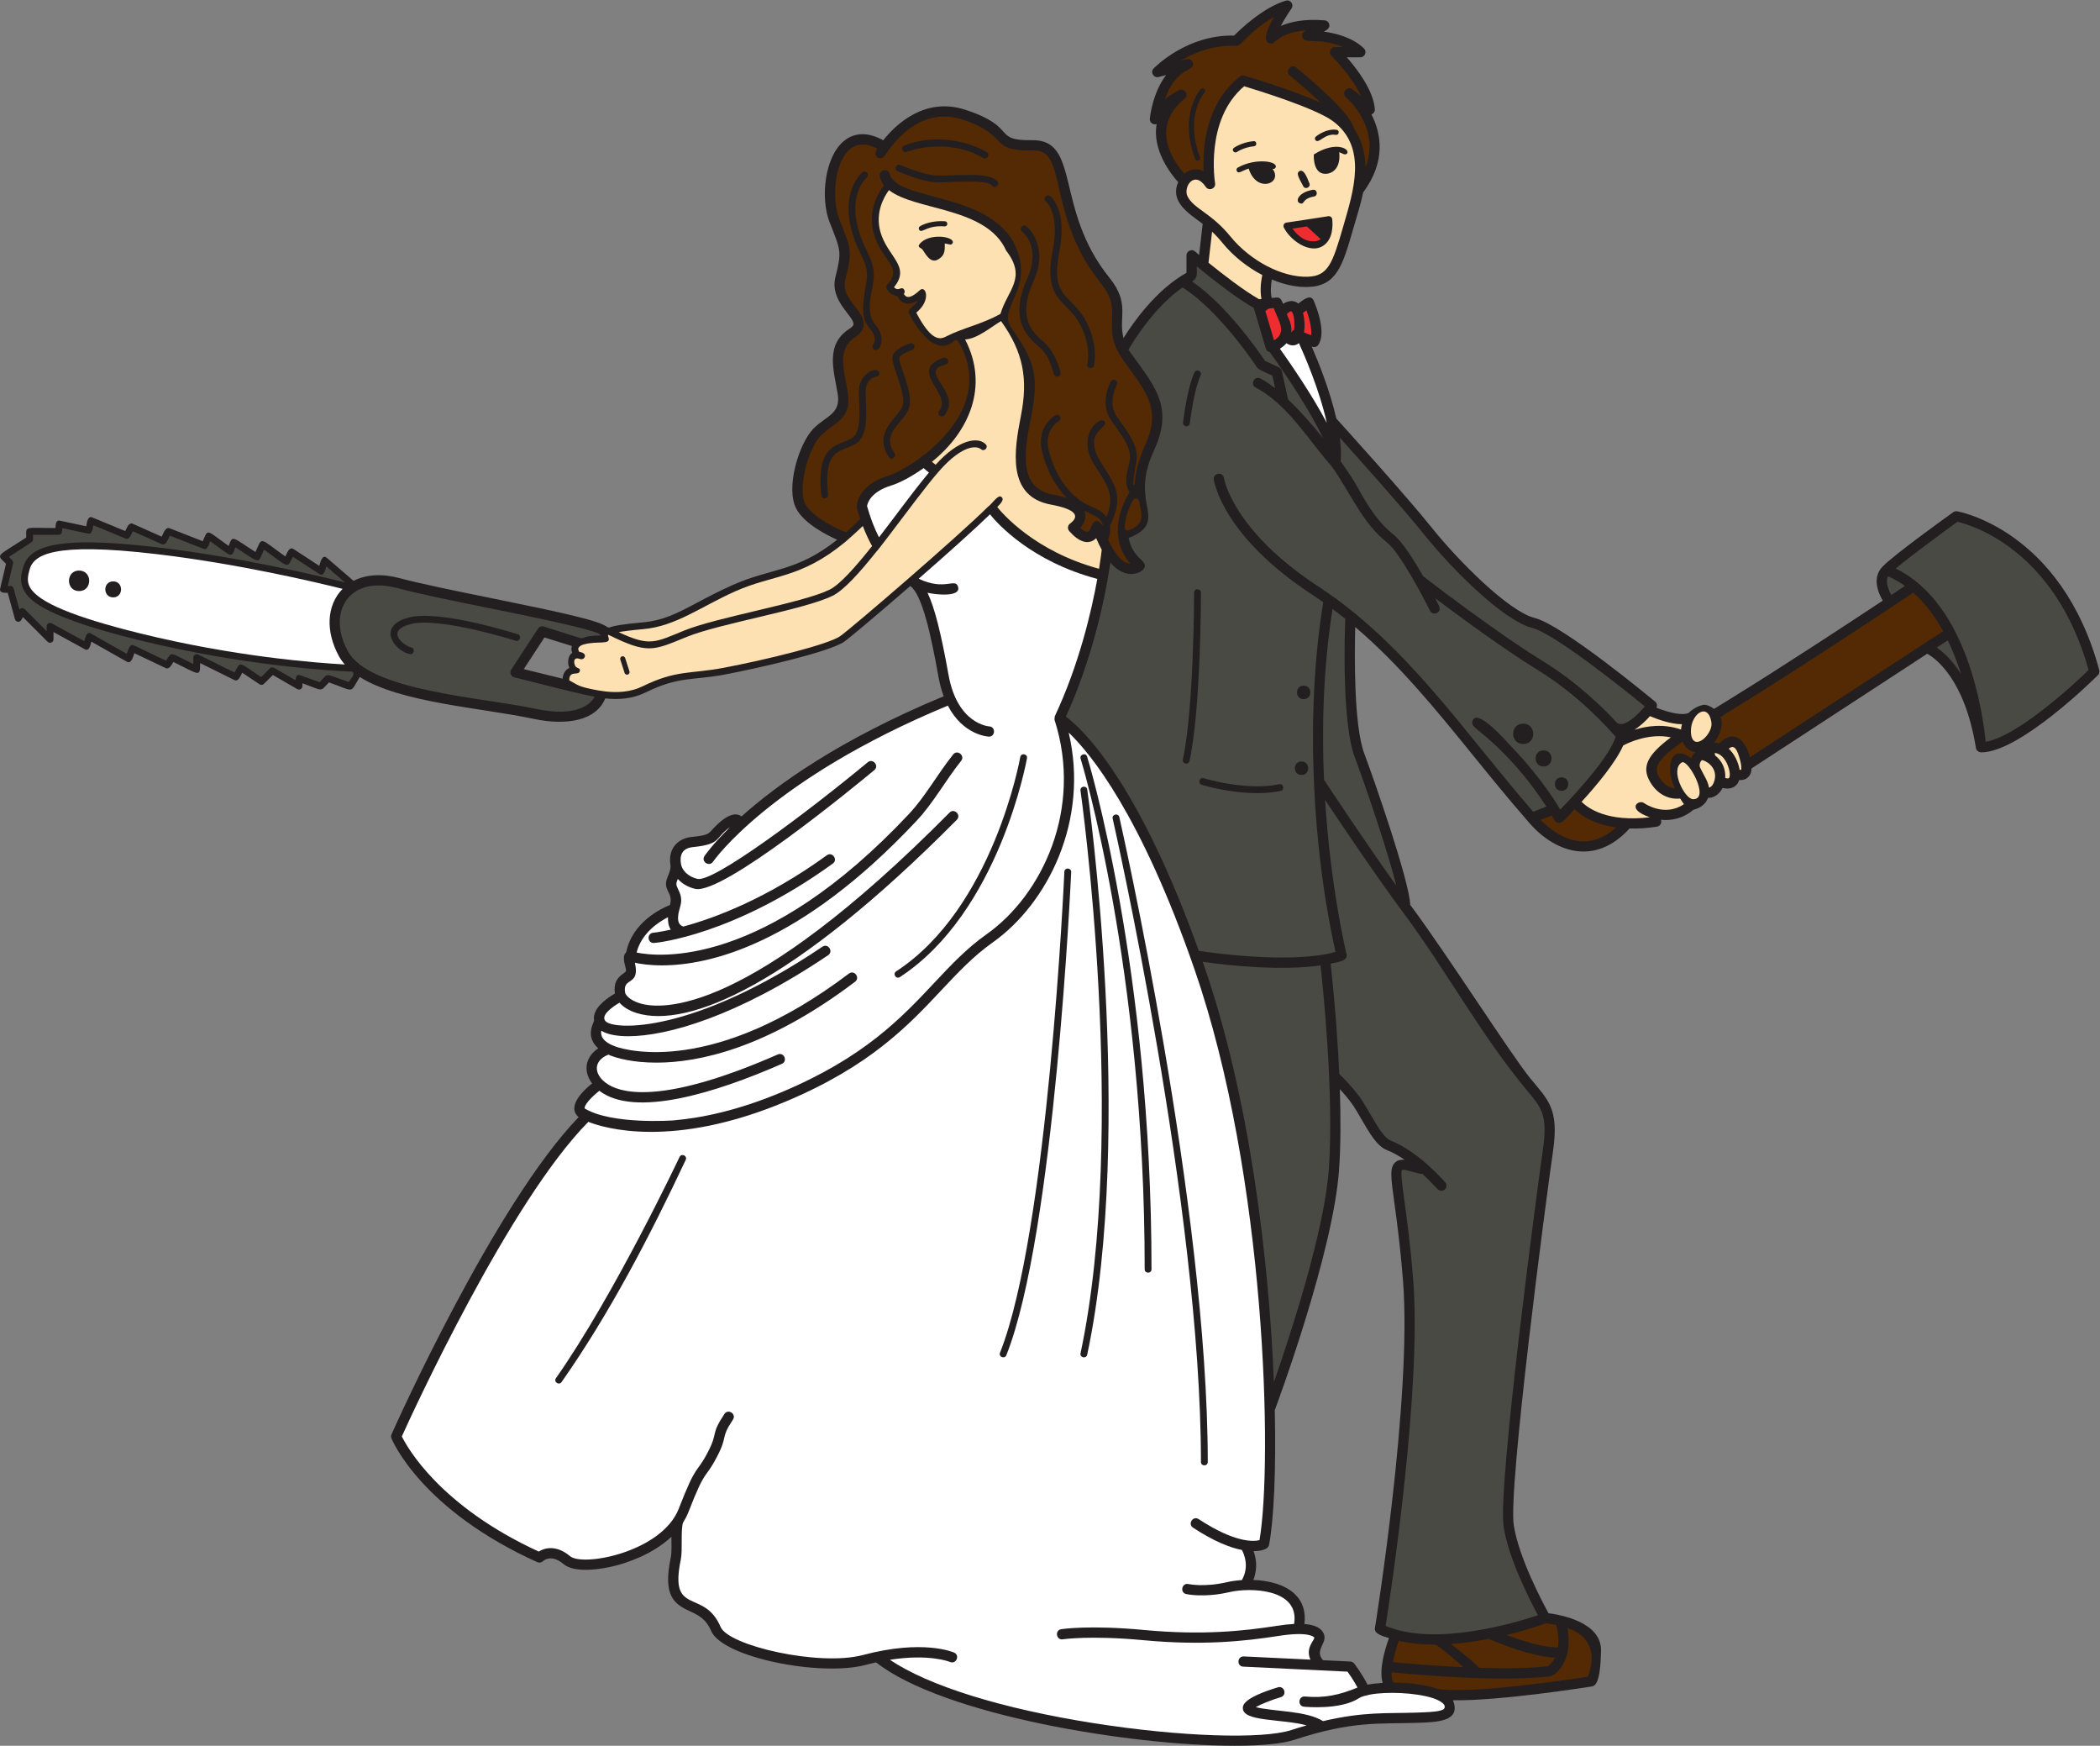 <?xml version="1.0" encoding="UTF-8" standalone="no"?>
<svg
   xmlns:dc="http://purl.org/dc/elements/1.1/"
   xmlns:cc="http://creativecommons.org/ns#"
   xmlns:rdf="http://www.w3.org/1999/02/22-rdf-syntax-ns#"
   xmlns:svg="http://www.w3.org/2000/svg"
   xmlns="http://www.w3.org/2000/svg"
   viewBox="0 0 820.92 682.253"
   height="682.253"
   width="820.92"
   xml:space="preserve"
   id="svg2"
   version="1.1"><rect x="0" y="0" width="820.92" height="682.253" fill="#808080" stroke="none"/><defs
     id="defs6" /><g
     transform="matrix(1.333,0,0,-1.333,0,682.253)"
     id="g10"><g
       transform="scale(0.1)"
       id="g12"><path
         id="path14"
         style="fill:#231f20;fill-opacity:1;fill-rule:evenodd;stroke:none"
         d="m 6156.38,3153.32 c -111.23,412.09 -414.06,465.41 -417.09,465.89 -3.91,0.65 -7.93,-0.3 -11.15,-2.63 -6.97,-5.01 -171.96,-123.07 -207.12,-159.33 -32.18,-32.55 -12.72,-77.76 0.32,-100.02 -106.95,-70.77 -297.23,-195.63 -442.32,-285.05 -18.5,-11.41 -35.94,-22.16 -52.37,-32.36 -13.49,9.75 -24.9,13.28 -32.13,11.79 -11.46,-2.39 -28.54,-9.7 -42.34,-23.48 -18.18,-9.17 -61.2,1.76 -94.45,15.06 2.83,6.05 1.58,13.34 -3.75,17.76 -11.02,9.17 -271.06,224.93 -353.44,245.51 -76.8,19.2 -225.58,169.38 -301.95,264.83 -74.26,92.86 -255.16,292.69 -279.69,319.72 -18.75,82.32 -52.45,165.75 -72.27,211.12 6.96,-2.79 14.75,-1.83 19.35,4.96 25.07,36.91 -7,114.85 -13.68,130.09 -9.44,21.6 -34.69,-2.08 -45.14,-9.15 -13.21,12.16 -32.36,7.76 -44.45,-0.73 -8.11,21.54 -12.03,19.5 -33.4,17.34 -4.16,17.02 -2.29,38.42 0.45,54.15 36.93,-15.34 72.38,-23.27 107.73,-21.86 82.78,3.31 99.98,62.99 131.16,171.33 4.83,16.74 10.05,34.83 15.93,54.31 5.35,17.66 9.52,34.64 12.72,51.02 68.44,92.13 52.87,173.97 24.59,229.18 6.31,2.21 10.41,8.5 9.97,15.16 -3.72,54.57 -52.02,117.78 -82.18,152.31 h 39.81 c 13.16,0 19.9,16.46 10.54,25.68 -32.32,31.87 -81.01,44.54 -117.5,49.54 8.17,4.92 18.32,9.97 15.63,21.49 -1.45,6.35 -6.82,11.01 -13.32,11.58 -60.32,5.16 -101.82,-4.71 -128.64,-16.39 10.61,20.42 24.3,41.27 31.26,51.09 7.02,9.9 -0.57,23.07 -11.48,23.67 h -1.52 c -1.13,-0.06 -2.29,-0.26 -3.48,-0.6 -66.47,-19.64 -133.49,-83.89 -151.87,-102.48 -137.89,3.48 -232.14,-92.36 -236.13,-96.5 -10.28,-10.64 0.28,-28.63 14.57,-24.92 l 22.13,5.74 c -40.23,-52.75 -47.36,-124.12 -47.73,-128.19 -1,-10.85 10.06,-19.13 20.06,-15.47 -13.4,-73.02 38.51,-143.6 63.16,-170.26 -25.51,-58.69 32.5,-92.52 71.8,-122.29 l -10.52,-91.4 c -11.96,9.92 -16.24,18.13 -28.35,12.49 -5.31,-2.45 -8.71,-7.76 -8.71,-13.61 v -51.05 c -88.93,-49.81 -155.59,-144.65 -184.62,-191.29 -16.03,62.07 20.56,100.07 -41.2,176.75 -162.17,201.32 -83.87,405.6 -226.94,403.41 -118.62,-1.82 -40.05,38.12 -195.07,88.94 -118.93,38.98 -204.04,-42.3 -241.46,-89.21 -55.05,30.56 -92.71,16.35 -115.08,-1.93 -57.07,-46.67 -69.68,-168.7 -42.07,-238.62 33.25,-84.23 35.85,-84.99 16.89,-160.86 -17.56,-70.24 56.98,-115.89 52.95,-138.84 -0.79,-4.48 -6.68,-9.09 -11.49,-12.16 -72.13,-46.17 -46.33,-122.26 -34.84,-190.14 10.18,-60.1 -33.62,-65.33 -70.17,-101.89 -43.47,-43.46 -84.53,-177.48 -49.92,-238.06 24.32,-42.55 87.26,-74.66 118.75,-88.64 -121,-95.73 -191.33,-81.39 -307.3,-133.11 -41.37,-18.44 -74.3,-35.92 -103.34,-51.34 -57.34,-30.45 -98.77,-52.45 -160.13,-57.83 -61.6,-5.4 -86.95,-10.77 -97.86,-15.34 -1.61,0.62 -3.42,1.14 -5.36,1.45 -24.36,19.18 -126.66,41.52 -344.01,85.67 -100.47,20.42 -204.35,41.53 -264.67,57.74 -52.33,14.07 -99.39,11.02 -135.7,-7.78 l -78.332,67.54 c -14.219,12.26 -19.688,-16.04 -22.09,-23.66 l -75.629,49.45 c -12.867,8.41 -19.965,-14.36 -23.961,-21.91 -78.789,56.27 -66.734,58.88 -87.527,13.14 -70.125,44.48 -66.383,50.82 -78.781,17.74 -65.657,46.65 -59.848,52.44 -75.707,13.88 l -97.532,38.09 c -12.171,4.74 -18.875,-16.73 -23.089,-24.69 l -84.801,37.85 c -12.098,5.39 -17.852,-13.71 -21.973,-21.44 l -96.621,39.89 c -14.519,6.02 -16.051,-17.59 -17.977,-25.77 l -77.101,16.31 c -12.941,2.68 -12.371,-13.32 -12.992,-21.47 -93.793,0 -85.743,7.37 -85.743,-27.91 -89.512,-58.37 -88.285,-47.92 -59.34,-76.89 L 0.488,3392.52 C -2.73,3378.83 14.43,3380.24 22.598,3380.24 L 43.918,3302.6 c 2.289,-8.35 13.91,-9.87 18.285,-2.39 l 5.121,8.79 72.496,-72.49 c 6.16,-6.17 17.071,-1.65 17.071,7.06 v 21.48 l 91.863,-50.25 c 13.66,-7.47 16.82,14.21 19.176,22.21 l 104.043,-58.8 c 13.988,-7.92 18.894,17.01 21.996,24.93 l 91.972,-43.6 c 10.911,-5.18 17.797,10.98 22.614,17.95 76.933,-37.57 78.34,-46.29 78.34,-3.35 l 100.562,-49.75 c 12.176,-6.02 18.598,13.83 22.895,21.53 l 50.996,-33.99 c 3.949,-2.64 9.226,-2.11 12.597,1.23 l 26.235,26.09 71.711,-41.45 c 6.543,-3.78 15.004,1.1 15.004,8.66 v 8.45 c 63.132,-22.57 50.371,-26.01 77.773,2.63 77.612,-27.03 59.782,-34.2 90.442,15.86 119.42,-75.67 353.98,-89.74 510.34,-122.83 95.16,-20.14 182.54,-5.92 209.47,59.99 39.87,-4.24 80.29,-1.17 118.05,17.38 98.13,48.24 137.43,34.69 232.45,52.65 91.57,17.3 306.98,65.62 350.59,96.5 17.1,12.12 101.37,83.09 193.5,163.04 35.37,-25.2 61.62,-148.47 82.62,-265.86 3.88,-21.71 9.16,-40.7 15.37,-57.38 -305.98,-126.94 -490.45,-260.37 -592.81,-352.26 -27.25,20.92 -67.76,-18.67 -86.39,-39.31 -11.56,-12.8 -14.67,-16.26 -60.45,-20.98 -35.96,-3.73 -60.57,-27.89 -62.7,-61.56 -1.52,-24.01 7.43,-20.55 -7.08,-55.04 -17.34,-41.22 17.27,-43.46 6.91,-82.74 -26.66,-10.59 -110.51,-50.45 -128.74,-138.91 -9.38,-7.88 -7.78,-22.61 -1.33,-46.44 2.38,-8.77 1.44,-9.45 -7.5,-16.04 -11.16,-8.2 -29.57,-21.87 -24.03,-58.2 -18.88,-10.87 -56,-35.68 -61.16,-65.18 -0.7,-4.03 -0.89,-8.94 0.08,-14.29 -1.07,-6.56 -27.55,-45.74 12.18,-81.39 -32.61,-20.9 -48.64,-61.01 -18.12,-102.81 -25.34,-19.88 -75.84,-68.3 -39.4,-98.71 -246.22,-255.24 -536.31,-902.073 -548.77,-930.003 -1.67,-3.73 -1.74,-7.988 -0.19,-11.777 3.46,-8.496 88.66,-209.805 427.71,-363.008 5.54,-2.488 12.22,-1.25 16.64,2.93 2.43,2.266 24.65,21.445 59.88,-8.223 33.57,-28.281 112.32,-15.332 153,-4.941 29.01,7.422 107.55,31.543 163.7,84.707 -0.26,-19.336 1.72,-43.711 -1.72,-60.235 -23.33,-111.933 8.29,-136.054 55.49,-157.91 24.48,-11.308 47.6,-22.011 62.89,-58.007 33.07,-77.852 320.76,-134.629 452.65,-99.61 10.71,2.844 21.03,5.313 31.04,7.52 C 2765.61,90.039 3315.87,-0.02 3621.44,0 c 77.23,0 138.85,5.742 175.13,17.676 170.44,56.016 248.15,45.762 357.96,49.492 59.8,2.043 131.45,3.32 106.36,66.172 137.22,-2.207 394.75,38.515 406.72,40.43 10.98,1.757 25.74,10.664 27.62,104.511 1.7,85.039 -120.76,106.082 -153.99,110.215 -16.91,30.703 -87.14,162.461 -102.01,258.223 -16.74,107.539 94.53,955.041 115.02,1095.531 18.54,127.28 -14.65,150.84 -68.23,216.64 -26.73,32.81 -87.92,123.88 -152.71,220.33 -66.71,99.28 -142.3,211.8 -194.39,281.66 -1.07,1.42 -2.17,2.93 -3.26,4.37 -2.48,69.91 -105.9,366.72 -134.71,443.46 -31.11,82.81 -28.73,292.21 -26.6,371.09 128.75,-109.41 234.86,-239.84 345.51,-376.17 51.21,-63.1 104.16,-128.36 160.6,-192.93 74.16,-89 194.34,-135.74 298.34,-21.44 26.29,-0.65 50,0.75 80.33,5.31 9.48,1.44 15.16,11.45 11.72,20.31 4.61,-0.49 9.32,-0.8 14.12,-0.8 26.18,0 54.73,7.81 81.39,30.06 21.8,5.52 36.35,17.75 42.6,34.79 17.46,-0.57 33.63,11.11 42.71,29.29 20.94,-5.81 41.96,1.08 48.75,23.14 20.63,-1.95 35.63,11.33 36.21,33.99 l 515.17,336.17 c 23.97,-13.3 110.2,-74.31 142.8,-276.42 1.27,-7.83 8.54,-12.63 16.06,-12.63 113.06,0.03 332.48,217.03 341.81,226.3 3.83,3.81 5.3,9.36 3.91,14.54 v 0.01 z M 3971.19,241.199 c -2.68,3.41 -6.74,5.512 -11.06,5.696 l -80.33,3.878 c -28.75,33.016 21.44,52.86 -1.73,84.618 -9.09,12.422 -26.61,19.57 -52.87,21.543 4.64,35.285 -4.78,65.507 -27.9,87.636 -30.07,28.789 -77.72,39.844 -121.86,41.563 13.48,33.515 8.19,64.004 0.82,84.394 11.7,0.137 42.19,1.797 45.36,18.594 13.59,71.309 20.91,213.75 16.75,394.883 0.04,0.059 0.08,0.098 0.1,0.156 6.97,18.65 170.92,459.82 188.39,704.2 5.17,72.6 5.05,155.68 2.35,236.7 9.63,-10.35 21.29,-23.79 33.17,-39.65 9.53,-12.7 19.48,-29.93 30,-48.22 22.48,-39.05 45.73,-79.4 74.06,-90.47 18.05,-7.05 35.94,-17.31 52.77,-28.73 -11.25,0.84 -19.98,-1 -27.09,-7.17 -17.32,-15.05 -13.42,-43.26 -3.08,-118.69 7.26,-52.84 17.2,-125.25 25.39,-228.89 27.05,-341.72 -81.25,-1011.658 -82.33,-1018.396 -2.97,-18.301 28.92,-24.961 41.27,-29.063 -11.42,-31.093 -30.35,-92.676 -18.49,-131.504 -15.92,-0.918 -31,-2.617 -44.4,-5.234 -17.34,34.004 -38.26,60.84 -39.29,62.148 v 0.008 z M 1674.67,3201.52 v 0 c -8.63,-7.66 -11.72,-29.54 -4.63,-41.38 -12.37,-5.64 -19.02,-17.11 -20.18,-31.72 l -113.84,28.01 60.58,92.8 80.55,-24.98 c -1.8,-5.18 -2.27,-12.02 1.03,-20.37 -1.2,-0.7 -2.41,-1.38 -3.51,-2.36 v 0" /><path
         id="path16"
         style="fill:#484a43;fill-opacity:1;fill-rule:evenodd;stroke:none"
         d="m 5536.93,3428.59 c 17.6,-7.77 34.04,-17.29 49.35,-28.25 -9.74,-6.47 -23.22,-15.45 -39.84,-26.47 -7.89,13.92 -18.07,37.34 -9.51,54.72 v 0 z m 286.18,-485.11 v 0 c 84.4,12.98 239.15,149.06 302,210.45 -99.06,353.85 -343.83,424.94 -384.8,434.45 -25.28,-18.32 -133.42,-96.98 -181.04,-137.06 212.83,-103.12 256.51,-432.21 263.84,-507.84 z m -143.49,276.19 32.42,21.17 c 15.78,-32.6 28.64,-66.29 39.07,-98.99 -26.29,41.57 -53.01,65.17 -71.49,77.82 v 0" /><path
         id="path18"
         style="fill:#532a04;fill-opacity:1;fill-rule:evenodd;stroke:none"
         d="m 4563.82,354.063 c 6.76,-27.313 7.58,-49.032 5.16,-66.075 -47.13,0.528 -109.57,20.95 -150.96,36.739 59.03,14.355 102.99,29.746 115.76,34.406 5.16,-0.617 16.27,-2.141 30.04,-5.07 v 0 z m 92.52,-151.7 v 0 c 25.66,66.055 8.48,119.883 -59.84,142.852 18.98,-102.383 -39.53,-140.293 -50.1,-141.543 -129.2,-15.293 -335.59,-1.262 -465.35,11.738 -0.51,-13.769 1.25,-24.726 6.27,-30.351 42.61,-0.371 88.32,-4.512 128.84,-18.575 99.89,-15.605 392.68,28.516 440.18,35.879 z m -364.48,27.852 c -91.71,4.219 -173.82,11.738 -207.13,15 3.88,20.39 10.34,42.676 17.61,62.383 33.55,-7.793 69.28,-11.055 105.37,-11.055 10.18,0 72.67,-56.699 84.15,-66.328 v 0 z m -36.73,68.078 v 0 c 50.89,-39.465 73.05,-59.309 82.91,-69.855 71.25,-2.2 144.19,-1.758 201.62,4.667 3.97,2.735 13.26,10.352 20.57,25.176 -74.05,3.907 -170.82,44.922 -193.81,55.098 -34.92,-6.816 -72.81,-12.402 -111.29,-15.086" /><path
         id="path20"
         style="fill:#484a43;fill-opacity:1;fill-rule:evenodd;stroke:none"
         d="m 3531.05,2286.85 c -1.35,3.91 -2.7,7.62 -4.08,11.51 82.54,-11.67 231.71,-26.78 345.6,-10.53 5.41,-48.22 40.33,-373.79 24.36,-597.34 -13.03,-182.55 -113.17,-487.29 -161.12,-624.73 -14.25,358.5 -71.15,835.84 -204.76,1221.08 v 0.01 z m 583.81,156.1 v 0 c -74.28,99.67 -177.95,253.49 -228.91,329.94 16.6,-262.5 62.23,-449.28 63,-452.34 4.87,-19.55 -26.09,-23.28 -46.77,-27.6 3.01,-26.74 18.24,-166.68 25.29,-323.73 6.59,-6.02 32.05,-29.98 58.93,-65.8 25.53,-34.06 63.42,-117.99 90.94,-128.75 82.54,-32.29 157.79,-119.3 160.95,-122.99 8.38,-9.77 1.29,-24.77 -11.4,-24.77 -11.88,0 -18.11,15.79 -55.84,49.89 -10.04,-2.13 -53.75,15.99 -59.59,11.16 -4.41,-6.44 1.03,-45.97 7.32,-91.75 7.29,-53.21 17.29,-126.11 25.57,-230.6 25.37,-320.57 -66.64,-923.989 -80.84,-1014.243 145.84,-61.914 382.51,9.766 446.66,31.348 -23.34,43.144 -85.94,165.195 -100.59,259.394 -18.3,117.618 101.47,1011.841 114.98,1104.471 14.8,101.55 -3.08,122.91 -46.23,174.57 -135.11,161.53 -237.38,352.67 -363.47,521.8" /><path
         id="path22"
         style="fill:#484a43;fill-opacity:1;fill-rule:evenodd;stroke:none"
         d="m 4509.04,3154.13 c -97.93,60.13 -228.64,156.35 -300.65,210.5 9.32,-17.99 22.01,-35.38 5.13,-43.67 -7.36,-3.62 -16.38,-0.69 -20.07,6.83 -22.54,45.75 -89.09,170.82 -125.84,199.85 -73.65,58.13 -108.71,149 -162.54,223.65 -68.69,76.95 -127.34,180.31 -222.69,230.69 -17.46,9.23 -3.44,35.76 14.04,26.52 13.79,-7.29 28.28,-17.1 43.07,-28.71 l -8.15,37.14 c -10.7,5.05 -40.25,16.95 -44.49,23.44 -1.13,1.7 -110.53,167.67 -219.24,235.04 -82.88,-58.3 -142.79,-155.72 -158.29,-182.5 69.7,-99.42 135.88,-161.53 76.22,-292.23 -30.49,-66.78 -32.91,-109.06 -21.91,-165.97 7.99,-41.28 9.47,-68.44 -53.6,-93.75 10.78,-55.98 47.35,-63.89 47.58,-81.39 0.2,-18.71 -52.73,-47.91 -101.42,9.18 -17.52,-119.73 -57.08,-291.29 -130.36,-451.52 44.44,-32.84 208.42,-181.44 389.83,-686.86 46.74,-7.01 273.92,-38.24 400.94,-3.17 -65.02,288.43 -91.49,688.02 -35.96,1025.43 -10.49,7.37 -21.13,14.65 -31.96,21.72 -262.66,171.74 -288.16,331.24 -289.14,337.95 -2.79,19.49 26.82,23.8 29.71,4.29 0.2,-1.51 25.9,-153.68 275.86,-317.13 259.8,-169.87 427.81,-427.19 631.15,-661.21 l 38.58,15.2 c -51.23,79.6 -116.88,155.64 -189.93,215.34 -24.78,20.25 -29.94,24.47 -26.8,35.17 12.39,41.9 101.32,-61.5 112.76,-73.3 40.39,-41.68 100.94,-112.09 144.63,-185.8 55.88,56.91 146.31,158.59 162.52,213.23 -20.72,24.21 -107.97,121.74 -228.98,196.04 v 0 z m -999.65,1183.28 c 38.96,-31.96 115.19,-92.64 167.4,-122.03 l 35.43,-119.4 c 1.64,-5.55 6.25,-9.25 11.58,-10.28 53.42,-74 121.9,-178.86 156.16,-252.08 -31.51,39.33 -67.11,79.78 -102.52,113.2 l -18.4,83.75 c -0.98,4.54 -4.03,8.36 -8.26,10.34 l -41.21,19.45 c -16.5,24.69 -111.8,163.27 -213.93,232.63 18.71,10.37 13.75,26.06 13.75,44.42 v 0 z m 665.8,-784.87 c 81.25,-101.55 233.63,-254.08 318.06,-275.18 59.95,-14.99 249.02,-163.32 330.38,-230.25 -16.21,-19.11 -62.17,-68.75 -83.81,-45.89 -37.85,41.06 -114.34,116.63 -215.06,178.48 -140.04,85.98 -348.67,247.11 -351.17,249.05 -27.46,48.18 -61.68,102.11 -87.39,122.43 -43.06,34 -73.57,80.72 -106.13,140.42 -8.26,15.14 -25.53,41.91 -48.42,73.86 1.72,21.47 0.61,45.02 -2.6,69.56 61.45,-68.2 187.47,-209.16 246.14,-282.48 v 0 z m -202.33,-654.36 c 36.66,-97.64 97.88,-280.02 122.35,-377.24 -89.02,124.54 -194.73,284.15 -212.44,310.93 -6.64,152.19 -2.58,325.42 25,501.06 12.69,-9.43 25.07,-19.13 37.3,-28.95 -1.87,-48.98 -9.69,-306.02 27.79,-405.8 v 0 z m 606.53,-98.57 c -25.98,0 -25.98,39.63 0,39.63 26.11,0 26.11,-39.63 0,-39.63 v 0 z m -52.79,71.46 c -30.96,0 -30.96,47.2 0,47.2 31.09,0 31.09,-47.2 0,-47.2 v 0 z m -59.71,65.84 c -39.16,0 -39.14,59.7 0,59.7 39.3,0.01 39.3,-59.7 0,-59.7 v 0 z m -715.61,-117.97 c 12.76,2.82 17.03,-16.83 4.18,-19.56 -86.95,-18.54 -196.15,7.24 -231.44,18.11 -12.56,3.88 -6.68,23.01 5.9,19.11 1.25,-0.39 125.58,-38.11 221.36,-17.66 v 0 z m 65.61,66.83 c 25.99,0 26.01,-39.63 0,-39.63 -26.11,0 -26.08,39.63 0,39.63 v 0 z m 6.25,222.21 c 25.99,0 25.99,-39.64 0,-39.64 -26.11,0 -26.11,39.63 0,39.63 v 0.01 z m -334.81,-220.73 c -2.77,-12.84 -22.32,-8.55 -19.53,4.27 32.7,149.74 33.09,485.78 33.09,489.16 0,13.17 20,13.17 20,0 0,-13.87 -0.39,-341.59 -33.56,-493.43 v 0 z m 14.81,1139.49 c 6.29,11.43 23.77,1.91 17.54,-9.6 -0.26,-0.51 -18.03,-34.82 -31.49,-140.04 -1.68,-13.11 -21.5,-10.54 -19.84,2.54 14.12,110.41 32.97,145.65 33.79,147.09 v 0.01" /><path
         id="path24"
         style="fill:#ffffff;fill-opacity:1;fill-rule:evenodd;stroke:none"
         d="m 3772.65,4111.93 c 11.37,-8.22 25.83,-8.91 36.52,0.35 15.26,-33.43 60.31,-136.54 81.78,-233.91 -43.59,83.36 -110.29,179.29 -137.58,217.56 6.51,3.95 13.42,9.17 19.28,16 v 0" /><path
         id="path26"
         style="fill:#532a04;fill-opacity:1;fill-rule:evenodd;stroke:none"
         d="m 5131.79,2898.02 c -17.09,65.23 -56,76.54 -89.9,40.57 -5.47,1.55 -10.49,2.27 -15.06,2.23 17.53,22.71 28.14,51.33 18.61,75.25 15.34,9.59 31.72,19.72 49.33,30.57 192,118.32 462.76,298.46 516.08,334.04 35.43,-31.34 64.16,-70.66 87.4,-113.02 l -566.46,-369.64 z m -490.08,-246.68 c -55.29,1.39 -101.91,40.7 -124.08,63.07 l 33.18,13.07 c 6.57,-11.19 10.17,-22.07 21.46,-22.07 9.93,0 21.61,14.9 45.56,40.19 17.32,-16.9 54.53,-43.96 121.42,-53.3 -30.88,-27.87 -63.44,-41.76 -97.54,-40.96 v 0 z m 292.78,292.64 c 6.81,-16.65 19.9,-28.53 37.83,-30.89 -6.14,-4.64 -10.09,-11.14 -12.52,-18.07 -53.83,42.67 -80.61,-15.22 -48.36,-88.21 -13.52,1.57 -31.86,8.98 -46.58,34.3 -16.35,28.11 -1.82,52.64 69.63,102.87 v 0" /><path
         id="path28"
         style="fill:#ffffff;fill-opacity:1;fill-rule:evenodd;stroke:none"
         d="m 4201.44,139.844 c -50.74,16.035 -134.18,19.336 -183.79,10.195 -10.76,-2.762 -23.11,-4.539 -32.58,-10.703 -53.77,-34.961 -156.62,-25.273 -160.99,-24.844 -19.59,1.914 -16.78,31.817 2.96,29.863 57.64,-5.253 101.78,4.747 153.97,26.29 -11.05,20.664 -23.24,38.203 -29.39,46.621 l -305.6,14.668 c -19.74,0.937 -18.25,30.754 1.44,29.961 l 195.48,-9.375 c -16.58,35.722 15.16,59.335 10.92,65.156 -0.55,0.762 -14.57,18.418 -104.63,4.297 -98.08,-15.352 -221.83,-28.86 -396.23,-12.469 -155.77,14.59 -235.51,2.723 -236.31,2.586 -19.39,-3.086 -24.16,26.601 -4.61,29.648 3.34,0.528 83.71,12.617 243.7,-2.375 171.13,-16.062 292.59,-2.82 388.8,12.258 18.73,2.93 35.51,4.766 50.43,5.488 17.4,104.239 -129.55,107.325 -189.18,93.438 -74.49,-17.344 -125.15,-6.231 -127.26,-5.762 -19.25,4.375 -12.62,33.613 6.62,29.278 0.86,-0.196 46.86,-9.922 113.81,5.703 12.01,2.804 26.76,4.941 42.91,5.976 22.15,39.141 7.07,75.293 0.04,88.203 -33.95,6.7 -80.88,24.532 -143.27,65.43 -16.52,10.82 -0.09,35.898 16.45,25.098 107.89,-70.723 162.03,-65.899 178.48,-61.621 38.66,225.566 20.27,1065.258 -190.9,1674.158 -157.03,452.81 -304.06,631.71 -368.73,693.42 60.88,-257.99 -61.68,-501.58 -223.44,-615.76 -55.82,-39.42 -101.05,-87.58 -148.93,-138.58 -98.52,-104.9 -210.18,-223.8 -458.92,-328 -331.11,-138.71 -531.3,-77.13 -577.4,-58.95 -231.38,-233.66 -515.72,-853.281 -546.91,-922.148 16.16,-32.89 111.66,-204.316 401.48,-337.656 18.55,11.875 52.92,19.199 91.69,-13.457 38.24,-32.207 269.68,12.519 318.86,138.984 54.37,139.785 49.72,97.325 85.67,166.485 31.19,59.961 6.64,48.828 48.33,111.398 10.96,16.434 35.91,-0.226 24.96,-16.652 -38.04,-57.051 -13.22,-44.278 -46.67,-108.594 -37.49,-72.09 -31.06,-26.582 -84.32,-163.516 -4.13,-10.578 -9.39,-20.351 -15.19,-29.668 -7.45,-18.632 -1.09,-81.445 -6.62,-107.949 -35.21,-168.906 67.99,-83.574 116.63,-198.066 23.48,-55.274 289.48,-116.328 417.34,-82.344 175.39,46.582 263.76,8.809 267.43,7.168 17.95,-7.937 6.08,-35.273 -12.09,-27.441 -0.93,0.39 -60,24.57 -176.17,6.359 112.93,-76.398 328.31,-143.527 600.13,-186.242 249.72,-39.238 492.52,-47.52 577.38,-19.629 15.37,5.039 30.08,9.473 44.45,13.555 -74.12,19.922 -188.49,10.02 -186.95,51.445 0.26,7.226 1.09,29.238 102.83,60.109 18.89,5.703 27.6,-22.98 8.71,-28.722 -29.53,-8.965 -58.99,-20.879 -73.61,-29.356 50.64,-13.262 147.54,-9.746 197.27,-40.996 122.12,28.418 185.66,21.953 273.63,24.941 35.43,1.219 75.62,2.559 81.52,11.622 10.27,15.839 -27.34,29.082 -33.63,31.074 v 0 z M 2932.6,1152.29 c 141.08,354.33 188.29,1399.55 188.76,1410.07 0.57,13.22 20.53,12.23 19.98,-0.88 -0.47,-10.54 -47.83,-1059.16 -190.16,-1416.6 -4.72,-11.83 -23.48,-4.9 -18.58,7.41 v 0 z m -921.66,565.38 c -104.52,-222.13 -223.11,-450.74 -364.2,-651.52 -7.51,-10.65 -24,0.65 -16.37,11.53 170.84,243.1 360.58,644.47 362.47,648.49 5.62,11.94 23.71,3.38 18.1,-8.5 v 0 z m 1177.17,1182.22 c 1.9,-6.07 188.78,-616.71 188.78,-1502.98 0,-13.16 -20,-13.16 -20,0 0,883.01 -185.98,1491 -187.89,1497.03 -3.85,12.44 15.23,18.42 19.11,5.95 v 0 z m 94.38,-177.25 c 2.6,-11.35 259.4,-1143.25 259.4,-1890.726 0,-13.164 -20,-13.164 -20,0 0,745.216 -256.32,1874.946 -258.89,1886.266 -2.91,12.74 16.6,17.17 19.49,4.45 v 0.01 z M 3188.35,1146.5 c -2.74,-12.85 -22.3,-8.67 -19.57,4.16 139.69,657.27 1.31,1639.98 -0.13,1649.84 -1.86,13.01 17.93,15.9 19.82,2.84 1.41,-9.88 140.29,-996.05 -0.12,-1656.84 v 0" /><path
         id="path30"
         style="fill:#ffffff;fill-opacity:1;fill-rule:evenodd;stroke:none"
         d="m 3093.33,3018.29 c 71.27,151.86 107.54,307.94 124.63,402.63 -193.76,51.49 -292.71,161.96 -314.77,189.31 -46.08,-44.82 -128.54,-118.45 -209.13,-188.74 76.93,-36.92 107.31,3.74 115.53,-23.59 9.5,-31.57 -66.9,-23.07 -89.57,-17.49 21.05,-44.01 39.83,-118.98 61.64,-240.86 25.92,-144.88 118.36,-150.94 119.28,-150.99 19.72,-0.92 18.3,-30.9 -1.43,-29.97 -3.79,0.18 -75.42,4.9 -119.87,90.87 -519.63,-215.53 -687.03,-455.21 -688.67,-457.62 -10.99,-16.2 -35.97,0.33 -24.84,16.81 2.41,3.56 24.51,35.39 74.96,84.62 -47.25,-33 -23.5,-49.81 -110.16,-58.77 -30.64,-3.17 -38.88,-24.62 -33.56,-50.89 3.78,-18.66 21.81,-35.99 47.93,-42.09 46.63,-11.13 320.22,193.38 499.52,341.95 15.14,12.55 34.29,-10.54 19.14,-23.11 -62.41,-51.73 -446.01,-366.61 -525.48,-348.06 -21.78,5.08 -38.68,15.77 -50.78,29.09 -5.4,-14.18 -6.08,-15.73 1.19,-30.84 5.29,-11 12.53,-26.04 6.61,-47.6 -4.45,-16.21 -17.14,-53.01 8.31,-61.23 91.17,24.67 244.68,81.37 420.95,209 15.95,11.54 33.53,-12.76 17.6,-24.29 -289.91,-209.87 -516.86,-232.86 -525.48,-232.86 -18.81,0 -20.23,28.21 -1.32,29.97 0.63,0.05 19.05,1.89 51.52,9.1 -6.85,10.62 -8.7,23.65 -8.17,36.52 -29.42,-15.04 -77.78,-47.54 -92.03,-103.65 64.98,-13.34 374.68,-46.08 799.07,406.66 47.46,50.63 81.14,113.38 129.18,174.05 12.21,15.42 35.73,-3.2 23.52,-18.62 -48.75,-61.55 -80.76,-122.56 -130.82,-175.95 -342.86,-365.74 -611.09,-423.72 -746.62,-423.72 -36.44,-0.01 -63.26,4.18 -79.39,7.7 16.28,-69.97 -37.13,-40.26 -28.51,-87.7 1.33,-7.32 14.12,-22.27 42.74,-31.13 63.66,-19.75 317.31,-37.72 908.52,559 13.91,14.02 35.21,-7.09 21.31,-21.11 -481.84,-486.18 -789.62,-612.76 -938.72,-566.56 -24.17,7.5 -40.33,18.84 -50.44,30.37 -19.74,-11.62 -57.19,-37.29 -40.66,-54.55 24.86,-25.99 256.13,-37.19 635.78,218.73 16.39,11.03 33.14,-13.83 16.77,-24.89 -267.27,-180.15 -473.34,-237.59 -586.11,-237.59 -36.77,-0.02 -63.43,6.16 -79.24,16.12 -4.17,-25.62 21.31,-39.21 43.54,-46.93 28.06,-9.68 285.56,-86.19 682.7,214.48 15.69,11.85 33.79,-12.05 18.11,-23.93 -259,-196.04 -459.72,-237.17 -582.41,-237.17 -68.76,0.01 -116.88,12.66 -141.31,23.47 -47.43,-19.19 -42.55,-62.22 1.21,-88.47 46.25,-27.73 172.13,-53.06 495.76,88.97 18.01,7.92 30.07,-19.57 12.05,-27.48 -196.48,-86.23 -431.68,-158.28 -535.24,-79.03 -22.9,-17.69 -44.85,-41.75 -43.24,-51.69 78.93,-48.01 256.9,-35.43 260.92,-35.08 85.08,7.33 190.96,30.03 315.74,82.31 242.85,101.71 352.19,218.16 448.65,320.88 48.95,52.13 95.19,101.36 153.5,142.53 162.42,114.65 283.08,367.23 199.39,628.14 -0.74,2.25 0.51,8.44 0.7,10.97 v 0 z m -515.59,524.64 c -13.74,26.75 -24.89,55.8 -35.05,91.45 1.1,7.57 9.42,41.5 70.89,60.34 23.17,7.09 58.18,24.94 95.01,51.1 3.97,-3.74 9.1,-7.93 15.65,-13.04 -51.07,-61.44 -97.5,-126.76 -146.5,-189.85 v 0 z m 61.18,-1289.39 c -10.92,-7.08 -21.99,9.55 -10.92,16.75 284.48,185.39 363.27,623.92 364.04,628.33 2.24,12.96 21.96,9.57 19.7,-3.41 -0.77,-4.49 -80.97,-451.48 -372.82,-641.67 v 0" /><path
         id="path32"
         style="fill:#ffffff;fill-opacity:1;fill-rule:evenodd;stroke:none"
         d="m 993.727,3194.72 c -39.098,71.51 -36.622,148.76 11.013,196.98 -73.959,18.57 -303.834,73.42 -545.693,101.95 -307.305,36.26 -360.746,-2.93 -372.504,-46.04 -5,-18.3 -8.297,-34.88 2.004,-52.42 25.379,-43.23 127.297,-85.67 320.746,-133.57 275.902,-68.32 515.434,-86.8 601.817,-91.49 -6.74,7.72 -12.63,15.88 -17.383,24.59 v 0 z M 331.891,3366.8 c -30.727,0 -30.719,46.89 0,46.89 30.847,0 30.847,-46.89 0,-46.89 v 0 z m -100,18.43 c -39.469,0 -39.465,60.23 0,60.23 39.629,0 39.629,-60.23 0,-60.23 v 0" /><path
         id="path34"
         style="fill:#484a43;fill-opacity:1;fill-rule:evenodd;stroke:none"
         d="m 1022.57,3118.56 c -74.211,25.83 -58.175,27.62 -85.086,-0.5 l -57.226,20.46 c -11.078,3.98 -13.367,-6.73 -13.367,-14.73 l -63.332,36.6 c -3.914,2.27 -8.852,1.63 -12.051,-1.56 l -25.867,-25.72 c -69.121,46.07 -58.786,47.6 -77.844,13.43 l -106.469,52.67 c -6.637,3.29 -14.437,-1.58 -14.437,-8.96 v -19 c -72.434,35.39 -61.024,37.52 -80.055,9.99 l -93.988,44.58 c -12.848,6.09 -16.594,-13.05 -21.075,-24.53 l -104.96,59.33 c -13.848,7.81 -16.989,-14.29 -19.348,-22.33 l -95.774,52.4 c -6.636,3.62 -14.796,-1.17 -14.796,-8.78 v -14.18 l -64.598,64.59 c -4.422,4.43 -11.863,3.75 -15.379,-1.52 l -17.051,62.09 c -2.344,8.55 -10.629,7.34 -17.031,7.34 l 15.465,66.07 c 1.723,7.38 -5.535,12.21 -12.285,18.97 l 66.34,43.27 c 6.195,4.04 4.535,12.39 4.535,21.69 l 75.004,0.01 c 11.058,0 10.179,12 10.757,19.53 l 75.5,-15.98 c 12.262,-2.59 13.114,13.05 15.789,24.4 l 94.133,-38.85 c 11.008,-4.55 15.461,9.82 21.582,21.3 l 84.821,-37.86 c 11.543,-5.14 16.5,11.22 23.75,24.9 l 98.359,-38.42 c 11.809,-4.57 15.164,11.05 19.762,22.22 65.507,-46.54 61.254,-51.7 73.922,-17.94 76.835,-48.72 64.199,-50.45 84.031,-6.84 76.515,-54.63 65.847,-56.31 84.629,-20.82 l 77.492,-50.67 c 13.949,-9.13 17.933,14.63 20.433,22.55 l 54.695,-47.15 c -72.37,18.21 -305.128,74 -550.159,102.91 -303.61,35.82 -377.153,1.67 -394.149,-60.64 -5.738,-21.05 -10.148,-43.62 4.059,-67.82 19.301,-32.88 74.617,-78.83 333.187,-142.85 307.852,-76.23 571.082,-90.8 628.692,-93.17 10.1,-8.16 -4.56,-20.59 -10.61,-30.48 v 0" /><path
         id="path36"
         style="fill:#532a04;fill-opacity:1;fill-rule:evenodd;stroke:none"
         d="m 3307.67,4043.04 c -44.08,59.67 -48.48,84.69 -46.45,138.7 1.25,33.21 2.33,61.89 -31.01,103.26 -83.61,103.8 -106.91,204.96 -123.91,278.82 -18.73,81.32 -28.32,114.55 -79.15,113.41 -131.33,-2.58 -62.84,43.86 -204.93,90.43 -114.74,37.61 -194.02,-53.78 -227.29,-105.68 -8.87,-15.57 -39.58,-5.83 -22.56,20.5 -116.35,61.15 -141.76,-128.54 -111.53,-205.06 36.3,-91.9 39.1,-95.29 18.1,-179.14 -14.58,-58.22 61.44,-91.1 53.4,-136.78 -2.18,-12.37 -10.32,-22.91 -24.86,-32.22 -53.44,-34.19 -32.45,-94.83 -21.43,-159.87 13.7,-80.87 -39.26,-88.82 -78.55,-128.1 -37.89,-37.89 -69.71,-158.86 -45.09,-201.96 21.64,-37.85 90.27,-70.82 118.6,-81.9 13.42,11.8 27.35,24.93 41.83,39.57 -2.67,8.06 -10.32,27.09 -10.32,35.84 0,2.53 1.05,62.61 92.28,90.52 47.49,14.55 179.2,95.11 223.31,208.22 24.07,61.7 18.39,123.48 -16.86,183.67 -3.44,5.88 -3.34,4.66 -10.79,5.86 -59.5,-58.82 -122.92,53.22 -135.11,79.01 -5.9,12.48 16.82,18.43 26.34,37.29 -25.54,-16.3 -49.19,-11.69 -60.12,12.89 -17.93,0.44 -39.73,22.44 -29.78,33.34 48.38,52.98 -16.99,67.89 -39.55,150.62 -18.26,66.93 13.48,119.1 30.37,140.91 -33.92,43.32 10.17,55.86 16.27,33.11 21.66,-80.81 297.72,-51.92 369.22,-212.79 56.06,-126.14 -55.13,-179.63 -11.56,-239.81 72.49,-100.1 79.21,-147.88 57.01,-261.5 -17.11,-87.52 -42.32,-206.33 63.57,-225.86 16.15,-2.99 30.14,-6.54 42.17,-10.63 -49.68,49.31 -68.41,114.66 -73.82,138.67 -16.49,73.25 39.48,104.05 40.05,104.36 11.37,6.08 20.76,-11.49 9.44,-17.63 -1.89,-1.04 -43.02,-24.4 -29.98,-82.33 6.84,-30.43 36.46,-132.59 129.82,-169.57 18.16,-7.18 31.48,-16.87 40.04,-28.82 26.09,63.78 2.79,93.58 -35.29,152.43 -55.84,86.37 17.81,147.4 29.95,127.26 12.55,-20.87 -70.09,-28.62 -7.32,-125.38 42.64,-65.76 62.66,-97.09 23.11,-179.63 2.4,-15.35 -1.29,-30.06 -5.78,-41.21 26.19,-54.77 47.79,-69.84 65.88,-70.53 -61.39,69.87 -35.9,156.25 -2.94,209.93 -19.34,30.73 -5.11,61.13 0.65,93.39 6.89,38.91 -28.97,79.97 -54.8,117.6 -35.14,51.23 -1.88,111.38 -0.46,113.91 6.35,11.24 23.72,1.44 17.43,-9.81 -0.32,-0.6 -28.45,-51.99 -0.47,-92.78 28.61,-41.71 66.41,-84.77 57.97,-132.41 -0.47,-2.58 -16.72,-82.74 -5.06,-67.83 1.29,30.53 8.83,68.28 30.53,115.81 45.46,99.55 9.31,148.61 -50.57,229.9 v 0 z m -9.51,-469.9 c 1.64,25.13 9.72,51.45 24,78.25 4.36,8.23 17.19,6.17 18.69,-3.09 6.41,-39.27 19.38,-63.67 -29.16,-84.55 -6.54,-2.81 -14.02,1.5 -13.53,9.39 v 0 z m -63.87,6.41 v 0 c -2.67,-5.24 -7.11,11.68 -18.28,11.04 -23.65,-1.37 -10.51,-54.52 -47.81,-20.07 10.23,11.55 19.76,31.41 11.91,50 21.43,-10.95 46.6,-16.44 54.18,-40.97 z m -504.43,467.31 c 4.42,6.97 48.09,37.84 50.75,12.77 1.66,-15.62 -24.72,-8.97 -33.89,-23.52 -18.3,-29.07 68.45,-77.98 23.01,-135.4 -7.95,-10.06 -23.82,2.14 -15.68,12.4 34.34,43.4 -51.49,90.68 -24.19,133.74 v 0.01 z m -160,-33.2 c -21.2,-3.02 -31.3,-23.36 -31.3,-43.41 0,-51.09 12.42,-128.6 -29.91,-153.61 -43.7,-25.82 -94.88,-11.85 -80.15,-148.66 1.39,-12.9 -18.49,-15.07 -19.87,-2.14 -16.46,152.78 49.36,144.1 89.84,168.01 31.05,18.36 20.09,94.61 20.09,136.4 0.01,55.35 57.14,76.79 59.92,54.57 0.68,-5.46 -3.17,-10.44 -8.62,-11.16 v 0 z m 56.32,-115.78 c 7.41,8.97 17.9,20.07 21.06,31.67 9.63,35.28 -30.35,111.97 -30.35,139.03 0,23.7 39.68,38.77 51.84,42.82 12.24,4.11 18.55,-14.88 6.33,-18.97 -19.26,-6.45 -38.17,-18.26 -38.17,-23.85 0,-21.54 41.32,-101.53 29.65,-144.3 -12.47,-45.71 -85.68,-72.8 -43.06,-135.06 7.38,-10.78 -9.23,-21.92 -16.51,-11.29 -36.21,52.89 -4.18,91.63 19.21,119.95 v 0 z m -66.13,387.2 c -5.84,-31.4 -20.12,-87.6 5.42,-116.55 33.95,-38.49 17.44,-76.62 3.08,-76.62 -7.77,0 -12.79,9.16 -8.18,15.74 3.52,5.02 14.22,20.31 -9.9,47.64 -24.67,27.97 -23.04,63.76 -10.08,133.46 11.99,64.41 -26.96,78.7 -46.6,169.38 -22.68,104.67 32.62,152.76 34.98,154.76 9.84,8.34 22.71,-6.88 12.94,-15.25 -2.03,-1.76 -48.37,-43.01 -28.37,-135.28 19.11,-88.23 60.21,-104.75 46.71,-177.28 v 0 z m 91.4,406.1 c 75.23,30.78 172.37,21.49 242.12,-18.96 11.47,-6.63 0.79,-23.56 -10.02,-17.3 -109.19,63.32 -223.41,18.21 -224.55,17.73 -11.93,-4.87 -19.49,13.65 -7.55,18.53 v 0 z m 257.38,-116.85 c -14.49,19.77 -126.94,7.71 -164.02,9.26 -41.39,1.72 -109.62,31.23 -112.51,32.48 -11.84,5.16 -3.84,23.51 7.99,18.34 0.66,-0.29 67.69,-29.27 105.35,-30.84 57.32,-2.37 157.25,12.68 179.31,-17.41 7.73,-10.53 -8.42,-22.33 -16.12,-11.83 v 0 z m 193.21,-560.58 c -21.4,-3.88 -6.09,46.97 -59.91,92.17 -39.84,33.46 -79.18,86.06 -29.36,196.77 40.98,91.04 -13,134.5 -15.32,136.29 -10.13,7.92 1.96,23.68 12.18,15.88 0.69,-0.53 69.08,-54.37 21.38,-160.38 -44.06,-97.91 -12.6,-142.51 23.97,-173.26 43.94,-36.88 54.66,-93.47 55.09,-95.85 0.98,-5.41 -2.65,-10.64 -8.03,-11.62 v 0 z m 106.35,32.93 v 0 c -2.46,-12.81 -22.11,-8.95 -19.63,3.79 9.28,47.99 -8.96,109.6 -44.37,149.84 -5.59,6.35 -11.43,12.18 -17.09,17.83 -31.29,31.31 -60.89,60.88 -40.22,165.71 21.51,109.12 -19.11,143.08 -19.52,143.4 -10.32,7.75 1.67,23.74 12.01,15.99 2.12,-1.58 51.4,-40.18 27.14,-163.26 -18.6,-94.37 4.94,-117.89 34.74,-147.69 5.85,-5.86 11.94,-11.93 17.94,-18.78 39.22,-44.56 59.39,-113.17 49,-166.83 v 0" /><path
         id="path38"
         style="fill:#484a43;fill-opacity:1;fill-rule:evenodd;stroke:none"
         d="m 1508.3,3132.34 c -10,2.48 -14.61,14.14 -8.97,22.77 l 78.34,120 c 3.66,5.62 10.61,8.1 17,6.13 175.6,-54.25 66.58,-27.99 167.78,-25.97 -2.25,14.48 -209.81,55.98 -331.31,80.66 -105.55,21.45 -205.26,41.71 -266.48,58.17 -141.99,38.17 -206.711,-71.4 -144.61,-184.99 63.86,-116.81 387.23,-134.42 551.61,-169.19 121.63,-25.72 160.73,15.08 172.34,35.46 -78.65,15.94 -157.53,37.95 -235.7,56.96 v 0 z m -302.36,156.53 v 0 c -79.35,-19.45 -21.53,-63.79 -0.06,-68.91 12.87,-3.06 8.14,-22.51 -4.63,-19.44 -47.6,11.39 -97.48,83.89 -0.07,107.77 90.03,22.07 307.85,-46.59 317.08,-49.52 12.52,-3.99 6.51,-23.05 -6.07,-19.07 -2.21,0.71 -221.66,69.93 -306.25,49.17 v 0" /><path
         id="path40"
         style="fill:#fde1b2;fill-opacity:1;fill-rule:evenodd;stroke:none"
         d="m 2950.68,4383.32 c -57.25,128.81 -267.3,116.63 -343.68,177.56 -14.82,-20.12 -40.71,-65.43 -25.46,-121.33 20.35,-74.61 90.85,-101.46 40.26,-163.34 13.37,-15.12 22.48,6.2 30.18,-8.37 1.98,-3.75 1.3,-8.15 -1.32,-11.18 7.69,-14.87 22.82,-11.72 46.88,10.88 16.36,15.36 35.56,-28.05 -10.52,-66.02 42.82,-81.66 67.8,-79.96 86.34,-70.41 50.68,26.09 105.89,36.06 160.68,66.97 20.53,70.06 78.73,104.61 16.64,185.24 v 0 z M 1819.1,3184.43 l 12.6,-39.11 c 1.26,-3.92 5.48,-6.09 9.41,-4.82 3.93,1.26 6.1,5.47 4.84,9.4 l -12.61,39.1 c -1.27,3.93 -5.48,6.09 -9.41,4.83 -3.93,-1.26 -6.09,-5.47 -4.83,-9.4 v 0 z m 645.34,68.98 c -35.68,-25.28 -221.98,-70.36 -342.73,-93.18 -97.51,-18.42 -138.31,-5.57 -237.56,-54.34 -34.48,-16.94 -73.24,-18.97 -108.72,-14.91 l -21.16,3.08 c -25.32,4.66 -49.04,9.33 -63.93,17.75 l -20.85,11.8 c -0.05,32.36 28.77,10.47 31.21,28.64 0.97,7.24 -6.68,5.78 -12.27,11.48 -4.88,5 -11.22,31.47 13.19,22.18 11.76,-4.47 25.5,16.94 -2.85,21.19 0,0.3 -4.83,6.96 -2.4,11.43 4.11,6.35 9.55,8.56 15.93,10.36 39.01,11.04 79.34,-2.29 72.46,19.39 -0.99,3.08 -1.56,5.38 -1.98,7.37 l 1.27,1.53 c 116.47,-57.25 130.48,-46.77 229.93,-6.2 96.04,39.16 344.36,79.66 427.31,120.29 33.49,16.4 79.8,68.04 129.73,130.73 1.34,-0.38 59.41,76.75 80.58,104.74 49.58,65.55 96.41,127.46 127.13,156.21 68.18,63.83 96.91,39.31 97.74,38.57 9.8,-9.25 23.08,4.78 14.33,13.96 -22.16,23.23 -79.26,15.49 -146.97,-59.94 -3.47,2.67 -7.41,5.78 -10.87,8.73 108.45,86.89 168.65,221.12 97.25,358.78 35.39,1.04 79.14,38.66 105.43,53.73 66.28,-92.07 79.2,-170.71 58.46,-276.82 -19.39,-99.23 -43.32,-236.98 87.58,-261.13 73.86,-13.63 85.97,-33.79 56.38,-55.63 -7.13,-5.25 -8.24,-15.34 -2.49,-21.95 26.73,-30.79 56.25,-43.4 79.03,-20.9 5.28,-12.42 10.75,-23.69 16.35,-33.92 -0.94,-8.2 -3.34,-27.75 -7.89,-55.83 -189.68,51.29 -284.86,163.81 -298.56,181.06 8.45,8.91 23.37,22.32 11.2,30.29 -9.68,6.33 -27.91,-23 -38.44,-29.59 -91.85,-91.19 -399.78,-355.55 -432.82,-378.95 v 0 z m -578.33,20.2 v 0 c -35.99,-3.15 -58.17,-6.25 -71.84,-8.77 91.36,-42.88 106.29,-30.37 192.18,4.67 96.04,39.18 346.99,80.99 426.04,119.71 30.53,14.96 76.46,66.85 125.01,127.95 -10.25,18.46 -19.16,37.68 -27.21,58.91 -12.56,-12.42 -52.87,-48.56 -53.55,-48.47 -129.98,-106.48 -209.31,-93.45 -320.78,-143.16 -100.69,-44.9 -174.1,-102.43 -269.85,-110.84 z m 812.07,1181.48 c 20.77,11.92 49.88,16.27 73.12,14.3 9.84,-0.84 8.56,-15.69 -1.26,-14.96 -54.22,4.1 -66.99,-23.03 -74.66,-9.57 -2.06,3.6 -0.81,8.19 2.8,10.23 v 0 z m 95.61,-49.46 c -1.63,-3.79 -6.06,-5.58 -9.85,-3.95 -1.87,0.8 -11.48,2.07 -13.27,2.74 -0.78,-15.16 3.99,-34.08 -20.69,-47.42 -20.6,-11.14 -33.92,13.41 -44.34,29.08 -3.73,5.62 -16,6.73 -9.82,15.24 25.88,35.66 106.33,23.87 97.97,4.31 v 0" /><path
         id="path42"
         style="fill:#532a04;fill-opacity:1;fill-rule:evenodd;stroke:none"
         d="m 3947.2,4832.93 c -14.78,12.51 3.82,35.21 18.99,23.21 l 24.51,-19.38 c -25.53,57.93 -85.24,117.05 -85.98,117.78 -9.53,9.35 -2.91,25.71 10.49,25.71 h 23.42 c -73.56,30.64 -112.65,5.96 -119.44,29.1 -3.18,10.75 4.38,15.73 10.98,19.67 -90.41,-7.32 -88.31,-46.48 -109.15,-37.47 -22.57,9.76 4.48,57.69 15.26,76.81 -76.23,-43.66 -94.76,-85.75 -111.79,-84.75 -66.63,3.23 -122.97,-20.04 -161.98,-43.34 12.29,3.19 29.85,10.92 35.26,-5.28 9.72,-29.01 -45.71,-7.55 -81.56,-107.37 18.94,14.4 37.49,24.06 41.32,26.01 15.86,8.05 30.06,-13.77 16.25,-25.02 -86.44,-70.36 -55.67,-156.74 -0.47,-219.65 16.04,13.53 36.76,17.04 56.42,7.34 -3.33,66.08 4.54,197.58 106.25,277.41 3.79,2.99 8.82,3.97 13.45,2.59 6.95,-2.01 138.67,-40.67 223.67,-79.6 -27.25,26.11 -59.49,54.65 -90.72,80.28 -15.22,12.47 3.81,35.66 19.04,23.2 48.59,-39.85 158.96,-134.3 168.85,-177.82 22.03,-31.79 33.36,-70.37 34.08,-115.52 45.04,117.27 -52.33,202 -57.15,206.08 v 0.01 z m -414.69,14 c -2.42,-2.73 -58.79,-68.57 -13.57,-189.9 3.42,-9.26 -10.63,-14.49 -14.08,-5.23 -48.5,130.24 13.75,202.11 16.44,205.11 6.54,7.33 17.7,-2.64 11.21,-9.98 v 0" /><path
         id="path44"
         style="fill:#ef2c30;fill-opacity:1;fill-rule:evenodd;stroke:none"
         d="m 3790.29,4447.99 c 10.69,-15.11 32.46,-38.98 63.63,-37.35 7.7,0.38 13.87,2.56 18.83,6.57 l -40.24,37.11 c -16.07,-2.43 -31.46,-4.73 -42.22,-6.33 v 0" /><path
         id="path46"
         style="fill:#fde1b2;fill-opacity:1;fill-rule:evenodd;stroke:none"
         d="m 3908.63,4763.18 c -51.86,38.25 -222.15,90.7 -260.08,102.1 -115.9,-97.84 -85.53,-282.25 -85.2,-284.13 2.72,-15.83 -18.22,-24.28 -27.22,-10.96 -34.34,50.9 -67.23,-1.4 -53.43,-28.03 19.25,-37.11 69.15,-47.81 125.82,-117.45 58.25,-71.53 152.46,-120.82 227.78,-117.81 58.36,2.34 71.35,37.83 103.52,149.66 29.12,100.96 71.72,230.73 -31.19,306.62 v 0 z M 4820.6,2764.14 c -14.92,10.62 -54.12,-17.44 17.83,-42.07 -124.88,-14.77 -181.44,26.55 -200.27,45.43 43.28,47.32 99.55,114.35 122.11,165.14 15.58,8.27 75.74,36.92 139.72,23.77 -67.48,-50.39 -87.11,-85.61 -61.05,-130.39 23.81,-40.96 59.96,-52.18 88.28,-48.93 3.98,-6.44 7.85,-12.05 11.13,-16.55 -56.72,-38.56 -115.15,1.75 -117.75,3.6 v 0 z m 18.05,254.49 c 19.32,-8.26 59.51,-23.51 93.84,-23.78 -1.38,-4.83 -2.28,-10.02 -2.76,-15.54 -51.1,18.01 -101.12,10.41 -136.88,-0.76 17.94,11.04 34.14,26.98 45.8,40.08 v 0 z m 180.31,-19.15 c 4.63,-32.87 -50.59,-85.84 -59.45,-35.91 -8.32,58.07 50.19,101.47 59.45,35.91 v 0 z m -53.99,-224.42 v 0 c 51.49,-1.02 -14.68,118.73 -32.79,107.91 -35.92,-21.42 8.63,-107.43 32.79,-107.91 z m 63.32,56.28 c -2.22,-8.48 -7.24,-20.63 -16.56,-22.19 -2.69,18.99 -16.25,37.98 -25.8,58.12 -4.47,9.37 1.97,20.44 4.47,21.95 4.1,2.48 47.7,-15.84 37.89,-57.88 v 0 z m 41.55,5.44 v 0 c 9.7,6.99 -4.59,70.11 -41.19,74.08 0.03,-2.04 0.52,-4.86 1.15,-7.48 22.36,-17.19 31.27,-42.52 29.65,-66.18 5.97,-1.67 9.33,-1.21 10.39,-0.42 z m 36.11,24.29 c -1.05,-0.12 -2.67,0.06 -4.34,0.34 -3.47,21.36 -14.92,46.11 -31.99,61.88 11.86,8.96 20.8,7.7 30.45,-23.37 8.45,-27.21 6.64,-36.6 5.88,-38.85 v 0 z m -1406.59,1380.56 -6.88,-0.69 c -43.19,24.04 -107.27,73.76 -148.44,107.01 l 10.48,90.92 c 9.79,-9.15 20.01,-19.91 30.73,-33.09 31.38,-38.52 72.69,-71.11 116.5,-93.93 -3.3,-15.74 -7.54,-44.36 -2.39,-70.22 v 0 z m 159.56,476.17 c 15.9,12.65 40.08,23.14 60.84,19.86 9.71,-1.55 7.38,-16.37 -2.38,-14.82 -33.07,5.29 -49.98,-27.9 -59.69,-15.56 -2.56,3.25 -2.03,7.95 1.23,10.52 v 0 z m -47.64,-101.05 c 14.63,7.05 25.2,-28.98 28.36,-35.46 5.78,-11.88 -12.26,-20.57 -17.99,-8.75 -9.49,19.53 -23.26,37.92 -10.37,44.21 v 0 z m 38.73,-54.97 c 12.89,2.28 16.39,-17.43 3.47,-19.71 -37,-6.53 -26.14,-24.84 -41.07,-19.9 -14.94,4.94 -5.93,31.92 37.6,39.6 v 0.01 z m -231.53,122.87 c 0.91,0.66 22.71,16.23 57.68,19.73 9.52,1.25 11.33,-13.95 1.49,-14.93 -30.72,-3.07 -50.18,-16.81 -50.38,-16.95 -7.32,-5.26 -17.07,6.15 -8.79,12.15 v 0 z m 122.33,-57.69 c -1.62,-3.39 -5.58,-4.87 -9.08,-3.7 32.35,-42.35 -46.74,-73.79 -69.84,0.7 -21.25,-6.8 -29.62,-16.69 -34.86,-7.4 -2.02,3.61 -0.75,8.18 2.83,10.2 52.52,29.7 119.94,18.61 110.95,0.2 v 0 z m 151.39,-218.58 c -37.77,-45.59 -107.38,1.72 -127.32,42.91 -2.99,6.09 0.86,13.29 7.52,14.27 0.93,0.14 93.28,13.79 122.85,18.72 5.54,0.93 10.77,-2.91 11.56,-8.48 0.23,-1.74 5.74,-42.87 -14.61,-67.42 v 0 z m 58.05,259.69 c -5.53,-6.94 -16.8,2.48 -22.81,3.76 6.58,-62.18 -39.38,-70.16 -56.46,-59.06 -19.46,12.67 -18.31,46.09 -18.15,52.5 65.23,41.41 107.61,15.52 97.42,2.8 v 0" /><path
         id="path48"
         style="fill:#ef2c30;fill-opacity:1;fill-rule:evenodd;stroke:none"
         d="m 3774.82,4198.42 c 1.62,1.76 7.73,6.66 10.47,7.44 12.63,-4.49 10.99,-44.63 9.63,-54.98 -3.54,-1.35 -6.57,-4.07 -8.27,-7.76 3.99,30.92 -15.82,50.98 -11.83,55.3 v 0 z m -39.57,16.67 v 0 c -12.72,-1.28 -15.86,-0.23 -24.28,-9.5 8.42,-28.34 16.82,-56.7 25.24,-85.05 39.16,21.94 13.22,56.92 -0.96,94.55 z m 96.25,-6.8 c 8.92,-24.79 16.05,-54.81 13.47,-73.16 l -21.01,8.42 c 3.22,18.78 1.95,39.31 -2.72,57.79 l 10.26,6.95" /></g></g></svg>